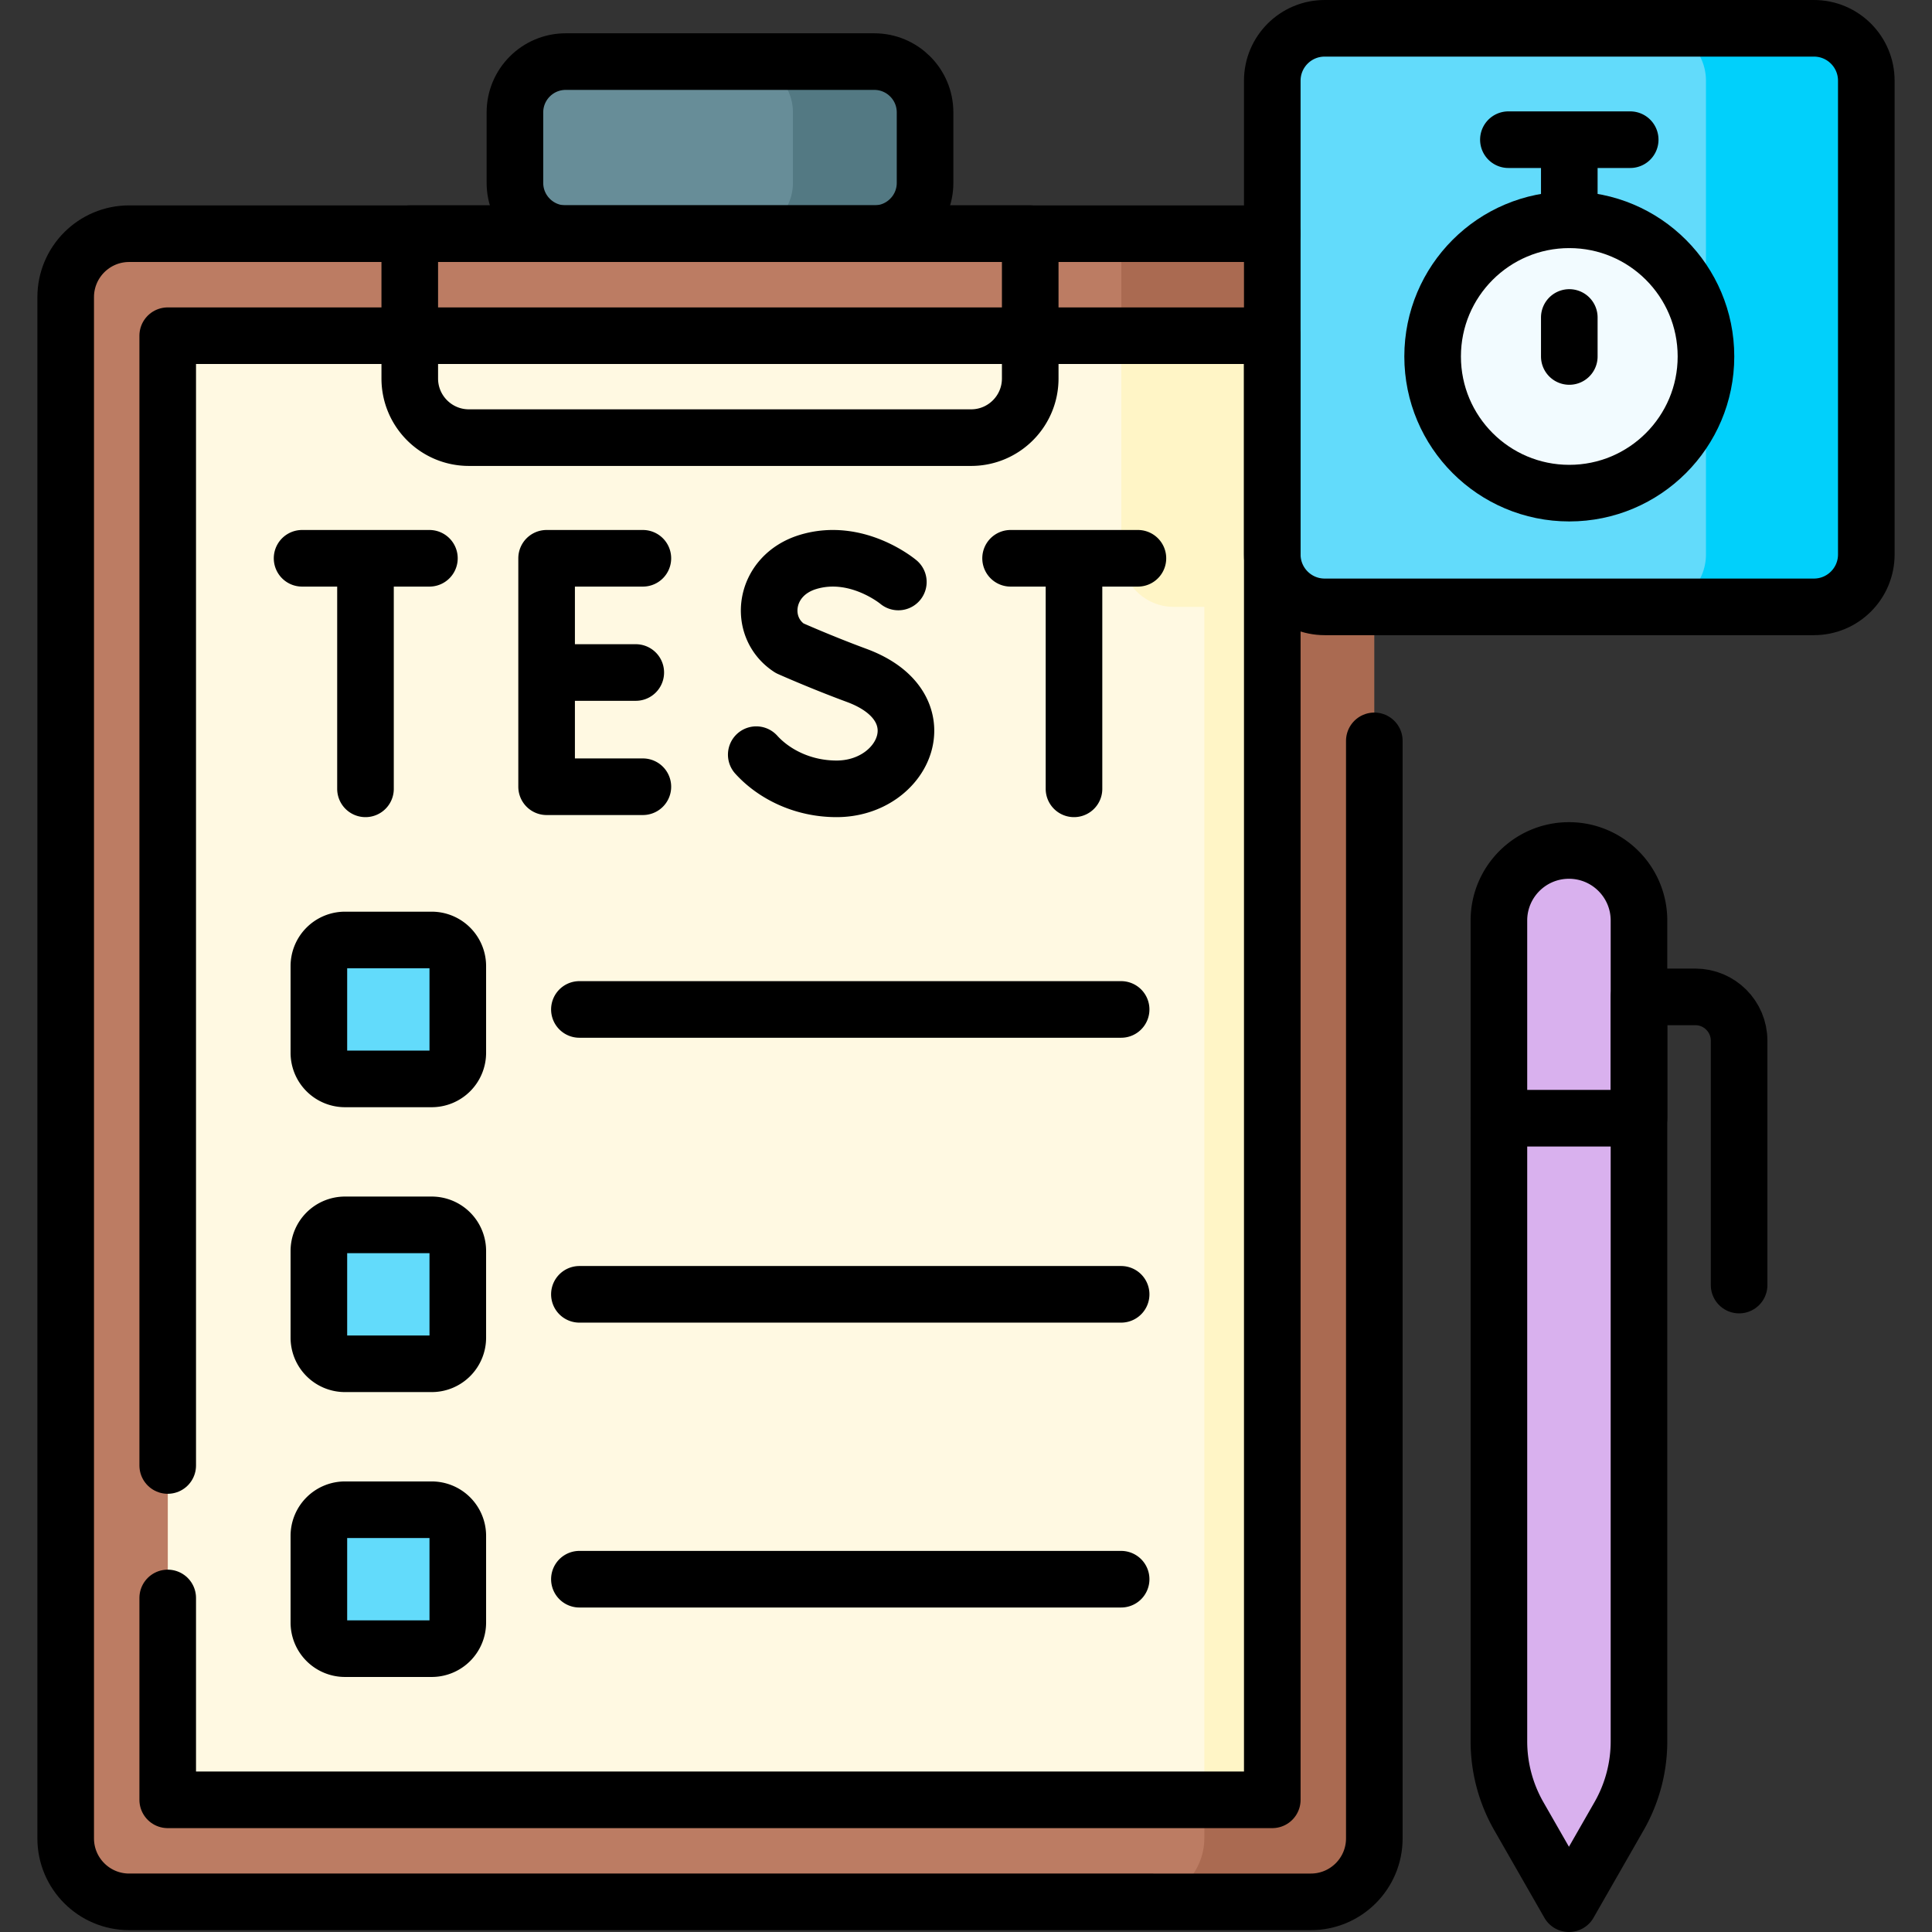 <svg xmlns="http://www.w3.org/2000/svg" version="1.1" xmlns:xlink="http://www.w3.org/1999/xlink" width="512" height="512" x="0" y="0" viewBox="0 0 512 512" style="enable-background:new 0 0 512 512" xml:space="preserve"><rect x="0" y="0" width="512" height="512" fill="#333333" stroke="none"/><g><path d="M364.169 78.74V487.1c0 9.29-7.53 16.82-16.82 16.82H34.259c-9.29 0-16.83-7.53-16.83-16.82V78.74c0-9.29 7.54-16.82 16.83-16.82h313.09c9.29 0 16.82 7.53 16.82 16.82z" style="" fill="#BC7C63" data-original="#bc7c63"></path><path d="M364.165 78.738v408.36c0 9.29-7.53 16.82-16.82 16.82h-45c9.29 0 16.82-7.53 16.82-16.82V78.738c0-9.29-7.53-16.82-16.82-16.82h45c9.29 0 16.82 7.53 16.82 16.82z" style="" fill="#AA6A51" data-original="#aa6a51"></path><path d="M364.169 78.74v82.09h-53.12c-7.66 0-13.88-6.22-13.88-13.89V61.92h50.18c9.29 0 16.82 7.53 16.82 16.82z" style="" fill="#AA6A51" data-original="#aa6a51"></path><path d="M44.469 88.96h292.66v387.93H44.469z" style="" fill="#FFF9E2" data-original="#fff9e2"></path><path d="M319.165 88.958h17.96v387.93h-17.96z" style="" fill="#FFF5C6" data-original="#fff5c6"></path><path d="M337.129 88.96v71.87h-26.08c-7.66 0-13.88-6.22-13.88-13.89V88.96h39.96z" style="" fill="#FFF5C6" data-original="#fff5c6"></path><path d="M231.667 61.919h-81.74c-7.437 0-13.465-6.029-13.465-13.465V29.787c0-7.437 6.029-13.465 13.465-13.465h81.74c7.437 0 13.465 6.029 13.465 13.465v18.666c0 7.437-6.028 13.466-13.465 13.466z" style="" fill="#678D98" data-original="#678d98"></path><path d="M245.135 29.788v18.67c0 7.43-6.03 13.46-13.47 13.46h-35c7.44 0 13.47-6.03 13.47-13.46v-18.67c0-7.44-6.03-13.47-13.47-13.47h35c7.44 0 13.47 6.03 13.47 13.47z" style="" fill="#537983" data-original="#537983"></path><path d="M429.066 481.314 415.787 504.5l-13.279-23.186a39.936 39.936 0 0 1-5.281-19.849V243.944c0-10.25 8.31-18.56 18.56-18.56 10.25 0 18.56 8.31 18.56 18.56v217.521a39.946 39.946 0 0 1-5.281 19.849z" style="" fill="#D9B1EE" data-original="#d9b1ee"></path><path d="M114.4 436.913H91.427a6.922 6.922 0 0 1-6.922-6.922v-22.973a6.922 6.922 0 0 1 6.922-6.922H114.4a6.922 6.922 0 0 1 6.922 6.922v22.973a6.922 6.922 0 0 1-6.922 6.922zM114.4 361.417H91.427a6.922 6.922 0 0 1-6.922-6.922v-22.973a6.922 6.922 0 0 1 6.922-6.922H114.4a6.922 6.922 0 0 1 6.922 6.922v22.973a6.922 6.922 0 0 1-6.922 6.922zM114.4 285.921H91.427a6.922 6.922 0 0 1-6.922-6.922v-22.973a6.922 6.922 0 0 1 6.922-6.922H114.4a6.922 6.922 0 0 1 6.922 6.922v22.973a6.922 6.922 0 0 1-6.922 6.922zM480.707 160.826H351.052c-7.668 0-13.884-6.216-13.884-13.884V21.384c0-7.668 6.216-13.884 13.884-13.884h129.655c7.668 0 13.884 6.216 13.884 13.884v125.557c0 7.669-6.216 13.885-13.884 13.885z" style="" fill="#62DBFB" data-original="#62dbfb"></path><path d="M494.589 21.38v125.56c0 7.67-6.21 13.89-13.88 13.89h-42.49c7.66 0 13.88-6.22 13.88-13.89V21.38c0-7.66-6.22-13.88-13.88-13.88h42.49c7.67 0 13.88 6.22 13.88 13.88z" style="" fill="#01D0FB" data-original="#01d0fb"></path><circle cx="415.88" cy="94.467" r="36.219" style="" fill="#F2FBFF" data-original="#f2fbff"></circle><path d="M480.707 160.826H351.052c-7.668 0-13.884-6.216-13.884-13.884V21.384c0-7.668 6.216-13.884 13.884-13.884h129.655c7.668 0 13.884 6.216 13.884 13.884v125.557c0 7.669-6.216 13.885-13.884 13.885z" style="stroke-linecap: round; stroke-linejoin: round; stroke-miterlimit: 10;" fill="none" stroke="#000000" stroke-width="15px" stroke-linecap="round" stroke-linejoin="round" stroke-miterlimit="10" data-original="#000000"></path><circle cx="415.88" cy="94.467" r="36.219" style="stroke-linecap: round; stroke-linejoin: round; stroke-miterlimit: 10;" fill="none" stroke="#000000" stroke-width="15px" stroke-linecap="round" stroke-linejoin="round" stroke-miterlimit="10" data-original="#000000"></circle><path d="M415.88 58.248V37.017M399.742 37.017h32.276M415.88 94.467V84.135M170.366 147.952h-25.509v60.539h25.509M168.485 178.221h-23.628M238.07 154.232s-10.963-9.215-23.891-5.321c-11.871 3.576-13.531 17.264-4.943 22.863 0 0 8.427 3.76 17.774 7.207 22.5 8.299 12.808 30.067-5.305 30.067-9.071 0-16.683-3.972-21.291-9.057M80.056 147.952h33.741M96.858 149.903v59.145M267.817 147.952h33.741M284.619 149.903v59.145M429.066 481.314 415.787 504.5l-13.279-23.186a39.936 39.936 0 0 1-5.281-19.849V243.944c0-10.25 8.31-18.56 18.56-18.56h0c10.25 0 18.56 8.31 18.56 18.56v217.521a39.946 39.946 0 0 1-5.281 19.849z" style="stroke-linecap: round; stroke-linejoin: round; stroke-miterlimit: 10;" fill="none" stroke="#000000" stroke-width="15px" stroke-linecap="round" stroke-linejoin="round" stroke-miterlimit="10" data-original="#000000"></path><path d="M397.227 296.34h37.12v-32.158h14.918c6.415 0 11.615 5.2 11.615 11.615v64.759M364.209 196.336V487.19c0 9.29-7.53 16.82-16.82 16.82H34.229c-9.29 0-16.82-7.53-16.82-16.82V78.75c0-9.29 7.53-16.82 16.82-16.82h302.94" style="stroke-linecap: round; stroke-linejoin: round; stroke-miterlimit: 10;" fill="none" stroke="#000000" stroke-width="15px" stroke-linecap="round" stroke-linejoin="round" stroke-miterlimit="10" data-original="#000000"></path><path d="M44.446 388.368V88.967h292.722v388.005H44.446v-53.498M231.687 61.927h-81.761c-7.437 0-13.465-6.029-13.465-13.465V29.787c0-7.437 6.029-13.465 13.465-13.465h81.761c7.437 0 13.465 6.029 13.465 13.465v18.675c.001 7.437-6.028 13.465-13.465 13.465z" style="stroke-linecap: round; stroke-linejoin: round; stroke-miterlimit: 10;" fill="none" stroke="#000000" stroke-width="15px" stroke-linecap="round" stroke-linejoin="round" stroke-miterlimit="10" data-original="#000000"></path><path d="M273.022 61.927h-164.43v38.376c0 8.657 7.018 15.674 15.674 15.674h133.082c8.657 0 15.674-7.018 15.674-15.674V61.927zM114.4 436.913H91.427a6.922 6.922 0 0 1-6.922-6.922v-22.973a6.922 6.922 0 0 1 6.922-6.922H114.4a6.922 6.922 0 0 1 6.922 6.922v22.973a6.922 6.922 0 0 1-6.922 6.922zM114.4 361.417H91.427a6.922 6.922 0 0 1-6.922-6.922v-22.973a6.922 6.922 0 0 1 6.922-6.922H114.4a6.922 6.922 0 0 1 6.922 6.922v22.973a6.922 6.922 0 0 1-6.922 6.922zM114.4 285.921H91.427a6.922 6.922 0 0 1-6.922-6.922v-22.973a6.922 6.922 0 0 1 6.922-6.922H114.4a6.922 6.922 0 0 1 6.922 6.922v22.973a6.922 6.922 0 0 1-6.922 6.922zM153.547 267.513h143.562M153.547 343.009h143.562M153.547 418.505h143.562" style="stroke-linecap: round; stroke-linejoin: round; stroke-miterlimit: 10;" fill="none" stroke="#000000" stroke-width="15px" stroke-linecap="round" stroke-linejoin="round" stroke-miterlimit="10" data-original="#000000"></path></g></svg>